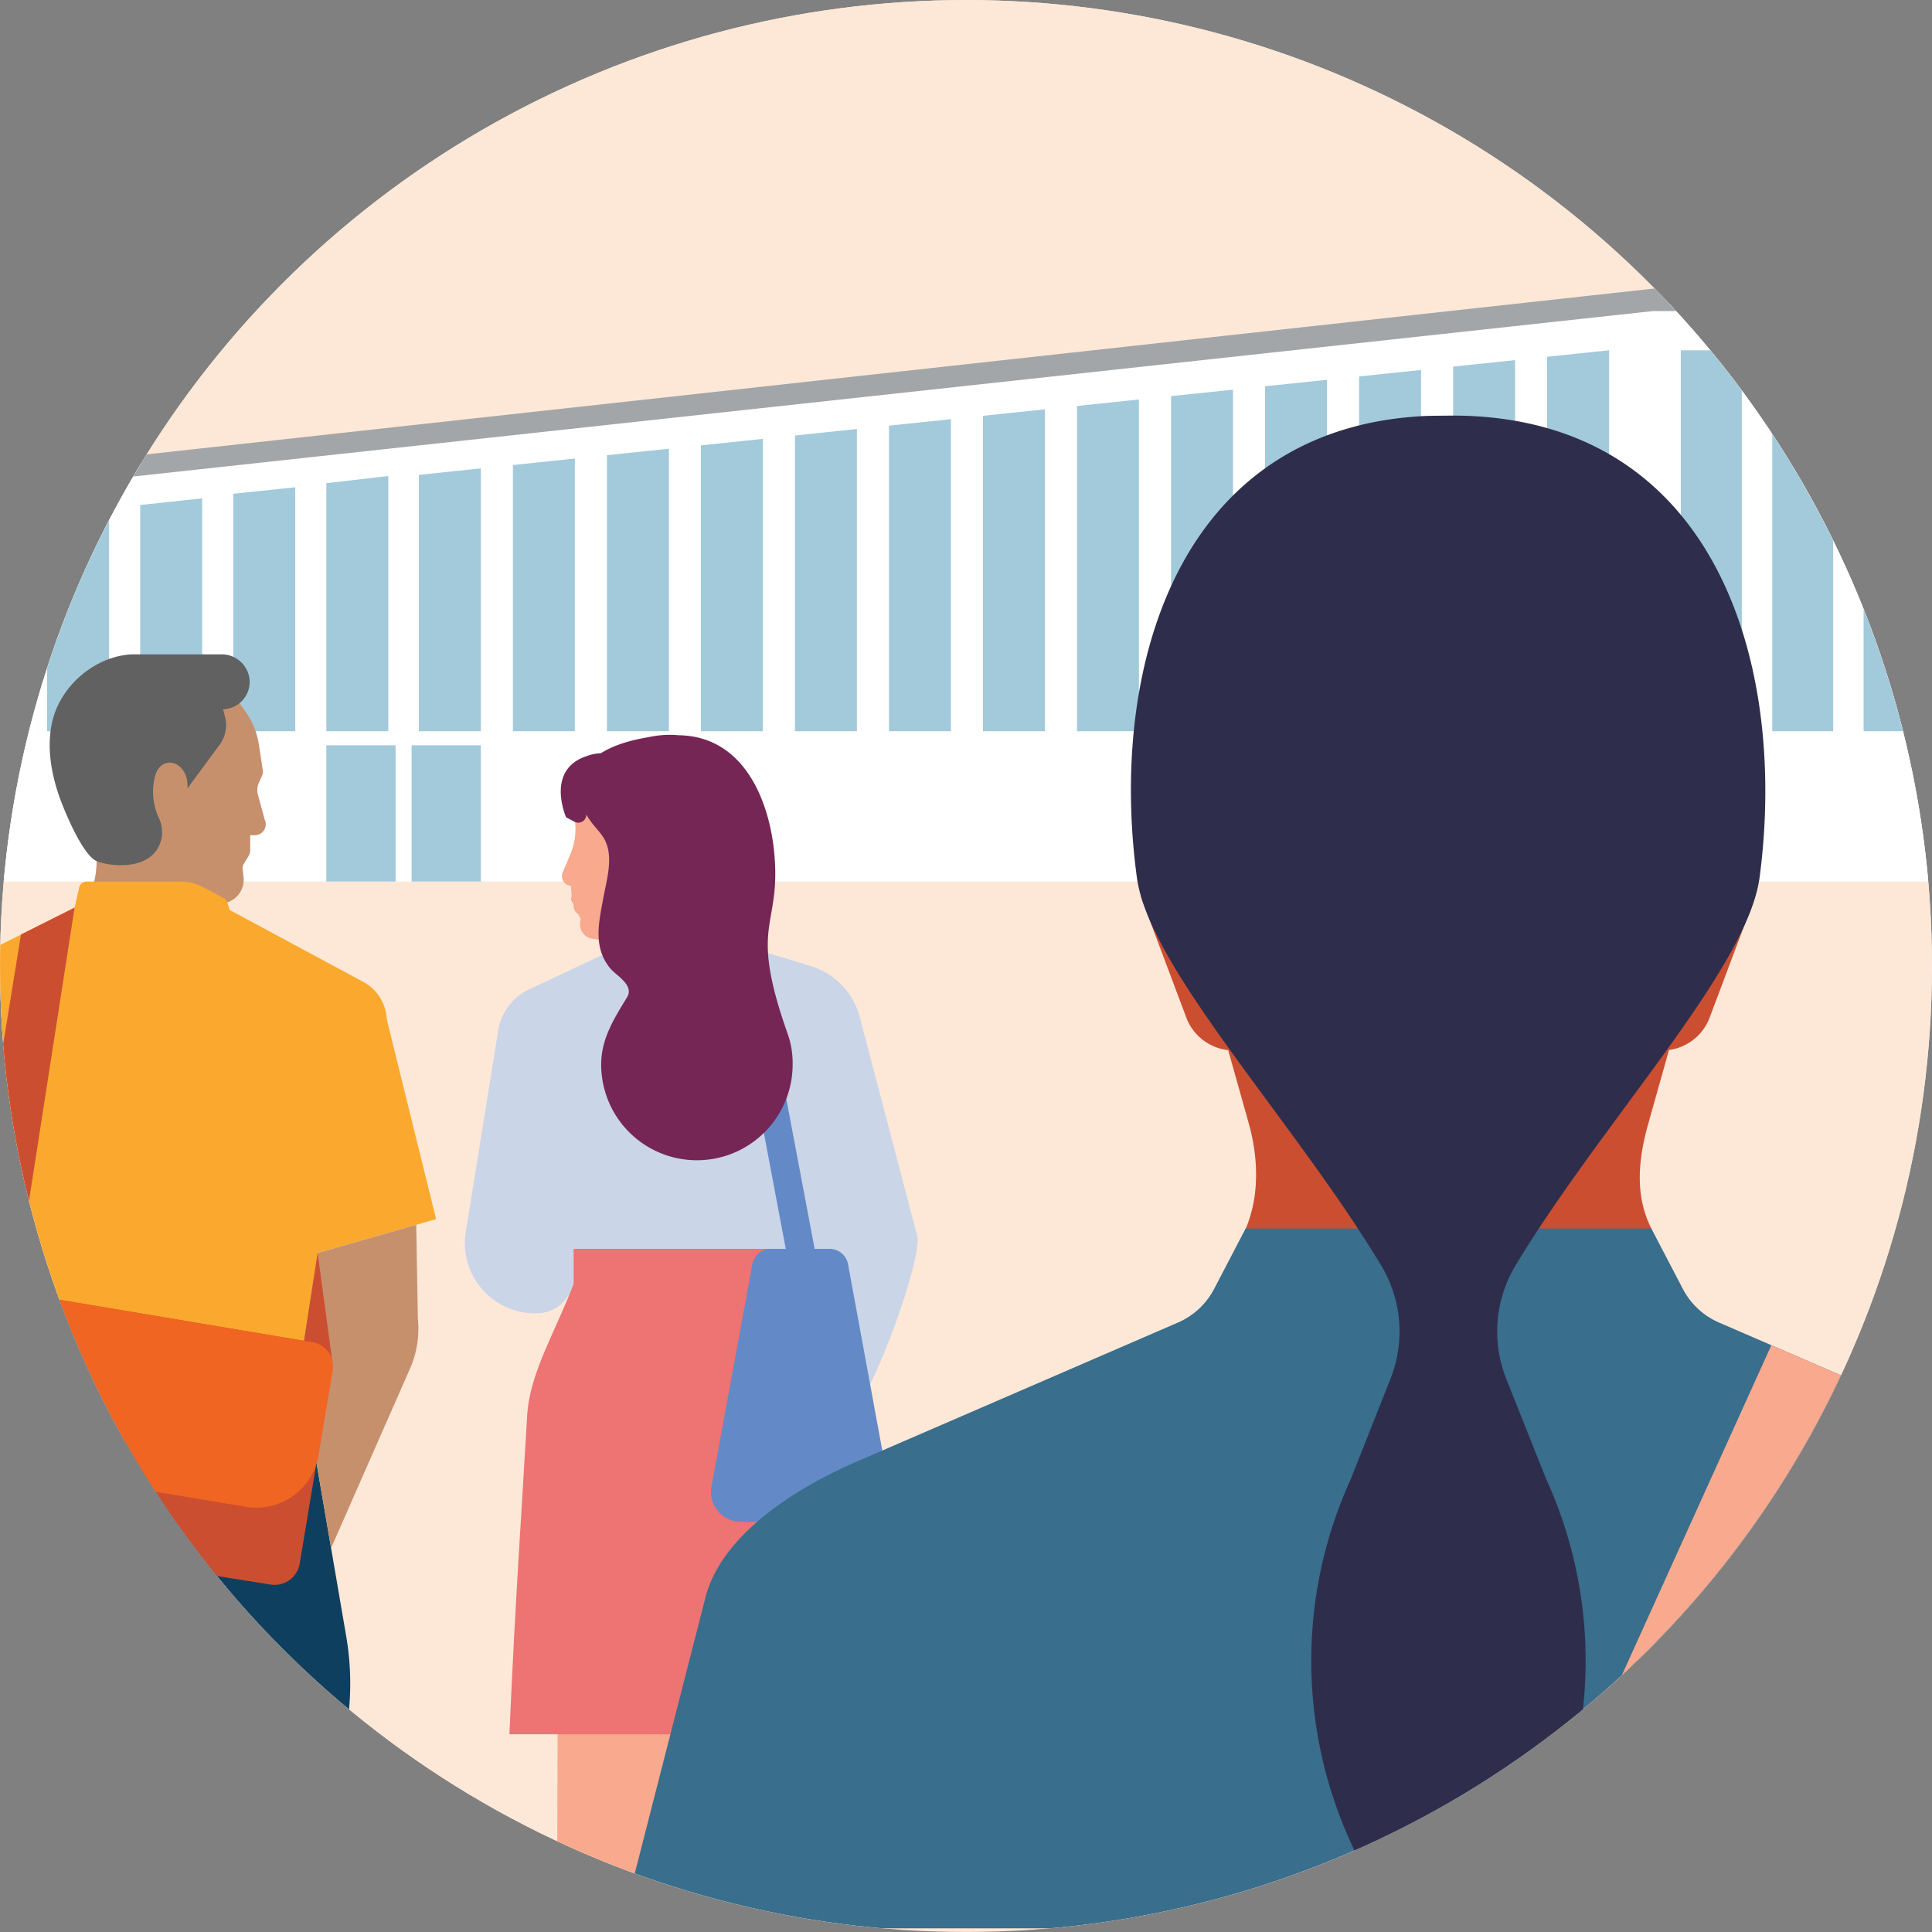 <svg id="Layer_1" data-name="Layer 1" xmlns="http://www.w3.org/2000/svg" xmlns:xlink="http://www.w3.org/1999/xlink" viewBox="0 0 600 600"><rect x="0" y="0" width="600" height="600" fill="#808080" stroke="none"/><defs><style>.cls-1{fill:none;}.cls-2{fill:#fde8d8;}.cls-3{clip-path:url(#clip-path);}.cls-4{fill:#f8a98e;}.cls-5{fill:#fff;}.cls-6{fill:#a2cadb;}.cls-7{fill:#a3a6a8;}.cls-8{fill:#c6906d;}.cls-9{fill:#0e3f5e;}.cls-10{fill:#faa92e;}.cls-11{fill:#606160;}.cls-12{fill:#cbd5e8;}.cls-13{fill:#ee7373;}.cls-14{fill:#638ac6;}.cls-15{fill:#1b75bb;}.cls-16{fill:#752655;}.cls-17{fill:#cc4e31;}.cls-18{fill:#396e8c;}.cls-19{fill:#f16522;}.cls-20{fill:#2e2e4c;}</style><clipPath id="clip-path"><circle class="cls-1" cx="300" cy="300" r="299.99"/></clipPath></defs><title>guardian-life</title><circle class="cls-2" cx="300" cy="300" r="299.99"/><g class="cls-3"><rect class="cls-2" x="-192.41" y="-18" width="1020.91" height="616.86"/><polygon class="cls-4" points="216.87 504.93 173.23 518.03 172.99 598.86 200.06 598.86 216.87 504.93"/><polygon class="cls-5" points="694.49 94.23 511.53 94.44 511.53 94.23 -56.09 154.88 -56.09 273.76 36.42 273.76 71.18 273.76 513.3 273.76 513.3 273.76 694.49 273.76 694.49 94.23"/><polygon class="cls-6" points="130.09 227.09 149.33 227.09 149.33 145.46 130.09 147.47 130.09 227.09"/><polygon class="cls-6" points="72.45 153.34 72.45 227.09 91.69 227.09 91.69 151.33 72.45 153.34"/><polygon class="cls-6" points="101.35 150.06 101.35 227.09 120.59 227.09 120.59 147.82 101.35 150.06"/><polygon class="cls-6" points="43.54 156.83 43.54 227.09 62.78 227.09 62.78 154.77 43.54 156.83"/><polygon class="cls-6" points="14.63 159.93 14.63 227.09 33.88 227.09 33.88 157.87 14.63 159.93"/><polygon class="cls-6" points="-14.27 163.02 -14.27 227.09 4.97 227.09 4.97 160.96 -14.27 163.02"/><polygon class="cls-6" points="159.29 227.09 178.53 227.09 178.53 142.4 159.29 144.42 159.29 227.09"/><polygon class="cls-6" points="207.73 139.35 188.49 141.36 188.49 227.09 207.73 227.09 207.73 139.35"/><polygon class="cls-6" points="217.68 227.09 236.93 227.09 236.93 136.29 217.68 138.31 217.68 227.09"/><polygon class="cls-6" points="246.88 227.09 266.12 227.09 266.12 133.23 246.88 135.25 246.88 227.09"/><polygon class="cls-6" points="276.08 227.09 295.32 227.09 295.32 130.18 276.08 132.19 276.08 227.09"/><polygon class="cls-6" points="305.28 227.09 324.52 227.09 324.52 127.12 305.28 129.13 305.28 227.09"/><polygon class="cls-6" points="334.48 227.09 353.72 227.09 353.72 124.06 334.48 126.08 334.48 227.09"/><polygon class="cls-6" points="363.68 227.09 382.92 227.09 382.92 121.01 363.68 123.02 363.68 227.09"/><polygon class="cls-6" points="392.88 227.09 412.12 227.09 412.12 117.95 392.88 119.96 392.88 227.09"/><polygon class="cls-6" points="422.08 227.09 441.32 227.09 441.32 114.89 422.08 116.91 422.08 227.09"/><polygon class="cls-6" points="451.28 227.09 470.52 227.09 470.52 111.84 451.28 113.85 451.28 227.09"/><rect class="cls-6" x="522.01" y="108.78" width="18.92" height="118.31"/><rect class="cls-6" x="550.39" y="108.78" width="18.92" height="118.31"/><rect class="cls-6" x="578.76" y="108.78" width="18.92" height="118.31"/><polygon class="cls-6" points="480.48 227.09 499.72 227.09 499.72 108.78 480.48 110.79 480.48 227.09"/><polygon class="cls-7" points="513.3 89.65 -56.09 152.29 -56.09 158.6 513.3 96.61 694.49 96.61 694.49 89.65 513.3 89.65"/><path class="cls-8" d="M82.21,254.56l-2.13-7.88a5.53,5.53,0,0,1,.29-3.54l1-2.2a3.23,3.23,0,0,0,.24-1.79l-1.21-7.88a23.75,23.75,0,0,0-4.1-10.18l-3.09-4.36-42.64,8L30,267.4c0,3.86-.86,8.49-2.95,11.74l-1.55,1.08H70.63a7.36,7.36,0,0,0,5-7.85l-.28-2.4a2.67,2.67,0,0,1,.39-1.72L77.11,266a3.88,3.88,0,0,0,.6-2l0-4.61h1.48A3.39,3.39,0,0,0,82.21,254.56Z"/><path class="cls-9" d="M107.73,536.23a86.82,86.82,0,0,0-.2-28L97.16,447.74H-7.61c-.3,18.5,2.28,96.28,1.81,151.12H101.31Z"/><path class="cls-10" d="M135.44,378.61l-15.31-62a14,14,0,0,0-6.89-11.45L72.08,283c-.26-.14-.51-.27-.78-.39l-.61-2.11a2.71,2.71,0,0,0-1.33-1.64l-4.69-2.5c-2.62-1.39-4.76-2.56-8.51-2.56H26.89a2.35,2.35,0,0,0-2.34,2l-1.38,6.11s-1,.56-1.71.9L-25,305.93a16,16,0,0,0-7.57,11.61L-43.18,384l39,6.32-3.45,57.41H97.16l1.49-58.62Z"/><path class="cls-8" d="M129.77,409.56l-.5-29.19-30.62,8.75L94.31,417l2.31,30.73h.54l5.51,32.14.16.87L127.35,425A30.6,30.6,0,0,0,129.77,409.56Z"/><path class="cls-11" d="M77.52,211.21a8.69,8.69,0,0,0-8.75-8H41c-11.11.5-21.91,9.35-24.67,20.5-1.92,7.73-.54,16,2,23.42,1.43,4.15,7.27,18.47,11.68,20.29,4.05,1.67,17.05,3.28,19.92-6.16a10.17,10.17,0,0,0-.59-7.21l0,0a19.2,19.2,0,0,1-1.08-13.36c.87-3,3.43-4.52,5.95-3.58s4.14,3.88,4,7l0,.72,10-13.55a10.23,10.23,0,0,0,1.68-8.65l-.61-2.35A8.53,8.53,0,0,0,77.52,211.21Z"/><path class="cls-12" d="M284.81,383.63,267,315.81A22.55,22.55,0,0,0,251.76,300l-24.52-7.47-.68-.24H196.11l-31.83,15A17,17,0,0,0,154.73,320l-10.08,62.6a21.81,21.81,0,0,0,21.42,25.28h.44a11.75,11.75,0,0,0,11-7.46l.61-1.56,0-.19V387.84h66.24l4.93,25.67L269.1,432C275.87,419.68,286.52,388.83,284.81,383.63Z"/><path class="cls-13" d="M255.25,387.84H178.13v10.93c-5.64,14.8-13.67,27.67-14.42,40.88-1.71,29.89-3.7,57.4-5.51,98.94H271.31Z"/><polygon class="cls-14" points="235.51 295.31 226.02 292.52 244.97 392.84 253.94 392.84 235.51 295.31"/><path class="cls-14" d="M263.37,392.62a5.83,5.83,0,0,0-5.74-4.78H239.39a5.84,5.84,0,0,0-5.74,4.78l-12.69,69a9.3,9.3,0,0,0,9.15,11h36.8a9.3,9.3,0,0,0,9.15-11Z"/><polygon class="cls-15" points="166.25 352.44 166.29 352.77 166.29 352.77 166.25 352.44 166.25 352.44"/><path class="cls-4" d="M188,235.6a24.3,24.3,0,0,0-8.49,10.78,19.22,19.22,0,0,0-.9,9,20.29,20.29,0,0,1-1.48,9.92l-2.36,5.58a3.11,3.11,0,0,0,1.13,3.81l1.45.54.17,3a2.3,2.3,0,0,0,.61,2.51,3.16,3.16,0,0,0,1.48,3.19l.71,1.44-.15,1a4.54,4.54,0,0,0,3.78,5.17l17.14,2.64,5.3-34.35Z"/><path class="cls-16" d="M244.77,321.5c-11.38-32-3.93-33-4-50.33s-7-40.51-27.34-42.68c-.84-.09-1.68-.13-2.51-.15a30.63,30.63,0,0,0-9.5.59c-6.55,1.07-11.39,2.83-14.82,5a13.88,13.88,0,0,0-4.41.89c-12.93,4.24-6.38,19-6.38,19l2.61,1.38a2.49,2.49,0,0,0,3.66-2.26h0a24,24,0,0,0,1.42,2.19c1.16,1.59,2.56,3,3.68,4.63,3.72,5.43,1.29,13.12.21,19-1.39,7.61-3.32,15.34,2.1,21.94,1.65,2,5.8,4.26,5.8,7.26a3.3,3.3,0,0,1-.49,1.64c-4.06,6.7-8.1,12.92-8.1,21a29.73,29.73,0,1,0,59.46,0A27.19,27.19,0,0,0,244.77,321.5Z"/><path class="cls-17" d="M531,265.48H368.42c-8.86-2.38-16.79,5.91-13.65,14.25l13.68,36.37.3.75a15.77,15.77,0,0,0,12.67,9.28l6.39,22.74c3,10.73,3.36,22.53-.92,32.66L383.65,391H516.08l-3.24-9.47c-5.34-10.66-3.93-21.93-.92-32.66l6.4-22.78a15.78,15.78,0,0,0,12.3-9.24l.3-.75,13.68-36.37C547.74,271.39,539.81,263.1,531,265.48Z"/><path class="cls-18" d="M633.65,453.93l-99.81-43.21a22.93,22.93,0,0,1-11.21-10.43l-9.79-18.76h-126l-9.79,18.76a22.93,22.93,0,0,1-11.21,10.43l-99.81,43.21c-21.37,9.29-42,23.71-46.85,41.82L192.76,598.86H707L680.51,495.75C673.34,475.94,655,463.22,633.65,453.93Z"/><polygon class="cls-17" points="103.28 423.33 98.65 389.12 94.41 416.4 4.6 401.32 23.17 281.85 6.52 290.2 -12.32 406.25 -12.32 406.25 -15.42 424.8 99.78 445.99 103.28 423.33"/><path class="cls-17" d="M-15.42,424.8l-1.27,7.63c-.08.45-.13.9-.18,1.35L-22.41,467a7.89,7.89,0,0,0,6.49,9.09l99.9,16a7.9,7.9,0,0,0,9.09-6.49l5.24-31.41a18.81,18.81,0,0,0,.57-2.41l.9-5.83Z"/><path class="cls-19" d="M97,416.83-3.51,400a7.65,7.65,0,0,0-8.81,6.29l-4.37,26.18A19.58,19.58,0,0,0-.6,455l2,.34a18.49,18.49,0,0,0,2,.43l73,12.18a19.6,19.6,0,0,0,22.55-16.1l4.37-26.18A7.66,7.66,0,0,0,97,416.83Z"/><rect class="cls-6" x="101.35" y="231.45" width="21.5" height="42.32"/><rect class="cls-6" x="127.83" y="231.45" width="21.5" height="42.32"/><polygon class="cls-4" points="550.11 417.76 475.84 581.71 467.46 598.86 527.74 598.86 600.29 439.49 550.11 417.76"/><path class="cls-20" d="M539.92,192.49c-10.55-30.33-31.81-54.45-67.24-61.41a107.59,107.59,0,0,0-13.18-1.73c-3.27-.23-6.53-.31-9.79-.27s-6.52,0-9.79.27a107.33,107.33,0,0,0-13.18,1.73c-35.43,7-56.69,31.08-67.24,61.41-8.56,24.57-10.08,53.22-6.42,80.11,3.84,28.14,48.56,75.15,75.82,120.33a39.86,39.86,0,0,1,2.94,35.25l-12.36,31.23a135.79,135.79,0,0,0,0,112.75h0l11.94,26.74h36.8l11.93-26.74h0a135.84,135.84,0,0,0,0-112.9l-12.35-31a39.85,39.85,0,0,1,2.92-35.37c27.26-45.05,71.85-91.91,75.73-120.33C550,245.71,548.48,217.06,539.92,192.49Z"/></g></svg>